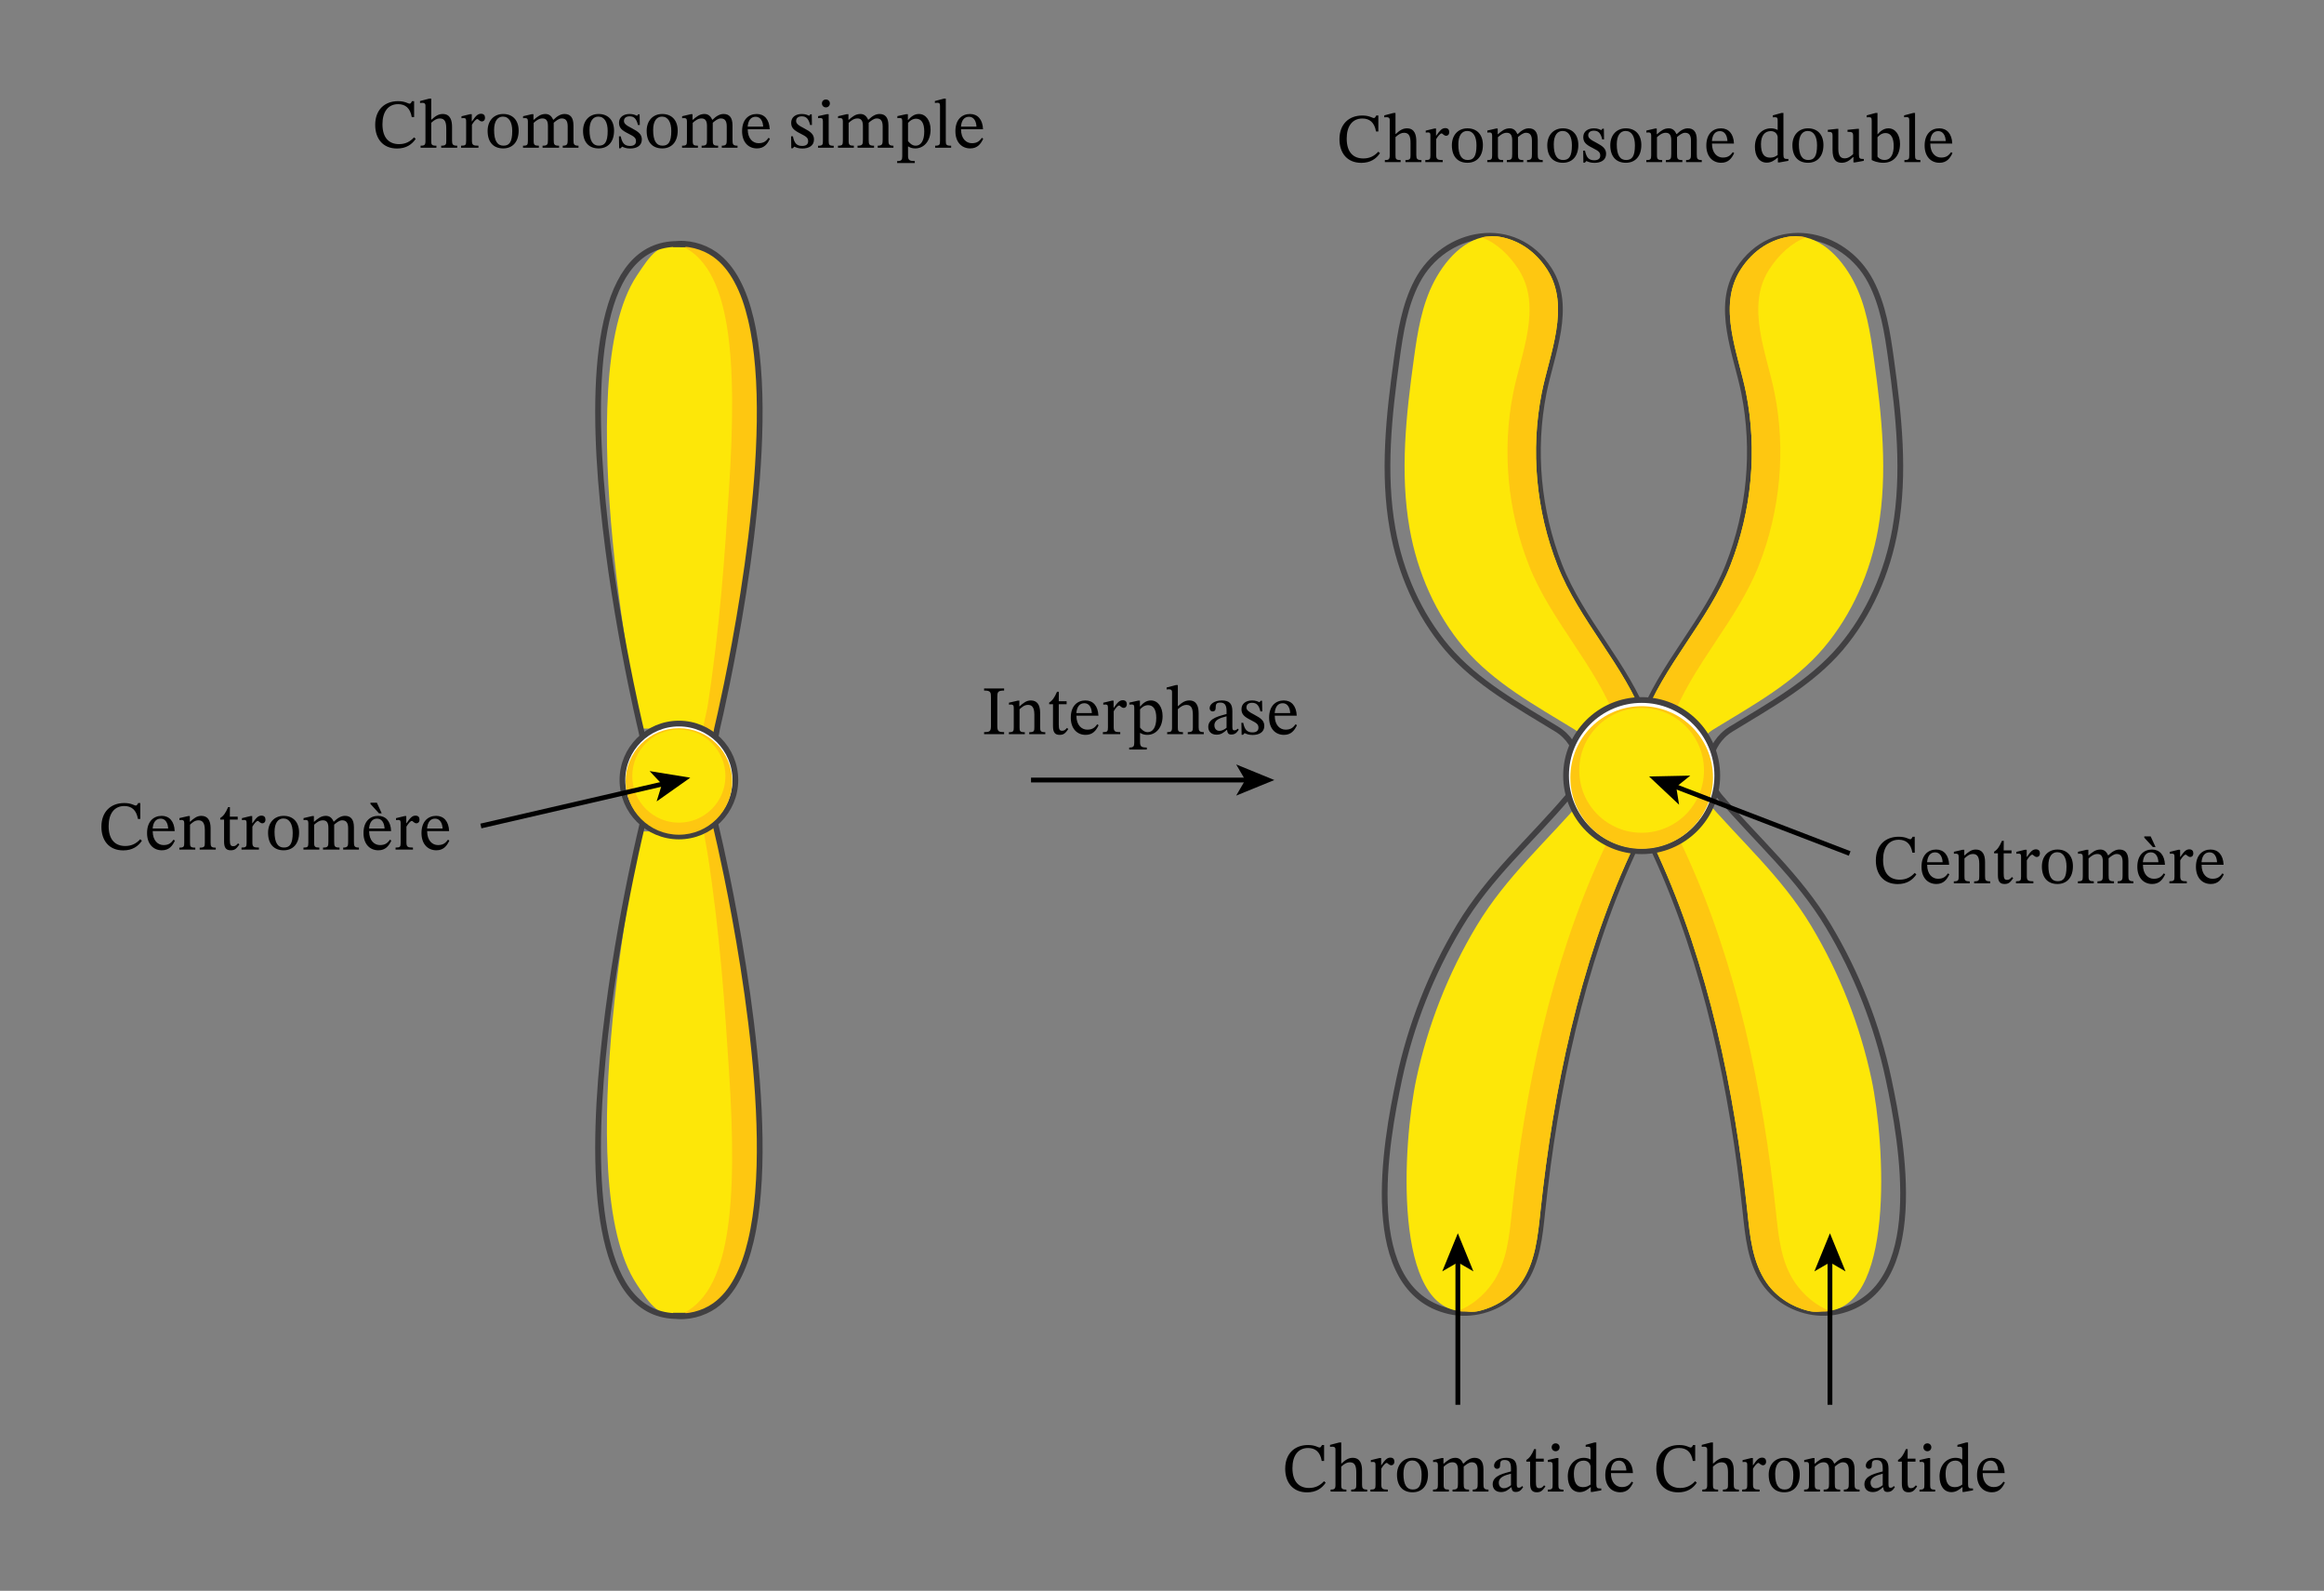 <svg width="496.813" height="339.973" viewBox="0 0 372.61 254.98" class="displayed_equation" xmlns="http://www.w3.org/2000/svg">
  <rect x="0" y="0" width="372.61" height="254.98" fill="#808080" stroke="none"/>
  <defs>
    <clipPath id="svg437182108732tikz_00013a">
      <path d="M 208 34.027 L 279 34.027 L 279 224 L 208 224 Z M 208 34.027" />
    </clipPath>
    <clipPath id="svg437182108732tikz_00013b">
      <path d="M 248 34.027 L 319 34.027 L 319 224 L 248 224 Z M 248 34.027" />
    </clipPath>
    <clipPath id="svg437182108732tikz_00013c">
      <path d="M 82 34.027 L 135 34.027 L 135 134 L 82 134 Z M 82 34.027" />
    </clipPath>
    <clipPath id="svg437182108732tikz_00013d">
      <path d="M 74.43 114 L 118 114 L 118 144 L 74.43 144 Z M 74.43 114" />
    </clipPath>
  </defs>
  <g clip-path="url(#svg437182108732tikz_00013a)">
    <path d="M 2351.016 445.386 C 2341.68 445.113 2332.305 445.972 2323.164 448.159 C 2178.438 482.261 2221.719 718.394 2243.398 820.23 C 2261.797 906.558 2294.531 989.839 2339.961 1065.542 C 2387.969 1145.542 2454.062 1202.495 2513.438 1272.339 C 2542.266 1306.206 2534.062 1357.808 2496.133 1381.011 C 2434.766 1418.628 2367.227 1455.503 2320.117 1511.089 C 2274.336 1565.112 2245.039 1632.612 2232.734 1702.105 C 2216.836 1791.792 2226.953 1883.902 2239.414 1974.175 C 2245.312 2016.948 2252.031 2060.581 2272.109 2098.823 C 2315.273 2181.011 2429.062 2202.808 2483.75 2117.573 C 2521.719 2058.394 2487.227 1982.105 2474.883 1919.839 C 2456.68 1827.964 2465.859 1731.089 2500 1643.941 C 2534.922 1554.761 2608.047 1482.573 2640.547 1393.667 C 2675.859 1297.105 2650.234 1254.214 2616.445 1180.581 C 2535.352 1003.823 2493.242 801.128 2472.891 608.667 C 2468.672 568.628 2464.844 526.323 2441.758 493.355 C 2421.367 464.253 2386.367 446.441 2351.016 445.386 Z M 2351.016 445.386" transform="matrix(.1 0 0 -.1 0 254.98)" fill="none" stroke-width="9.217" stroke="#414042" stroke-miterlimit="10" />
  </g>
  <path d="M 261.34 136.922 C 264.719 129.559 267.281 125.27 263.75 115.613 C 260.5 106.723 253.188 99.504 249.695 90.586 C 246.281 81.871 245.363 72.184 247.184 62.996 C 248.418 56.77 251.863 49.141 248.07 43.223 C 245.992 39.984 243.062 38.289 239.988 37.887 C 235.672 37.469 232.09 41.016 229.949 45.09 C 227.941 48.91 227.27 53.277 226.68 57.555 C 225.434 66.578 224.426 75.789 226.012 84.762 C 227.242 91.711 230.172 98.461 234.754 103.863 C 239.465 109.422 246.215 113.113 252.355 116.871 C 256.141 119.191 256.965 124.355 254.09 127.742 C 248.148 134.727 241.535 140.422 236.734 148.422 C 232.195 155.992 228.918 164.32 227.078 172.953 C 224.91 183.137 223.18 210.719 235.059 210.164 C 235.129 210.164 235.199 210.168 235.266 210.176 C 235.906 210.266 236.559 210.266 237.184 210.113 C 239.848 209.465 242.297 207.895 243.871 205.645 C 246.18 202.348 246.562 198.117 246.988 194.113 C 249.02 174.867 253.23 154.598 261.34 136.922 Z M 261.34 136.922" fill="#fde708" />
  <path d="M 263.75 115.613 C 260.5 106.723 253.188 99.504 249.695 90.586 C 246.281 81.871 245.363 72.184 247.184 62.996 C 248.418 56.77 251.863 49.141 248.07 43.223 C 245.992 39.984 243.062 38.289 239.988 37.887 C 239.207 37.992 238.344 37.809 237.582 38.062 C 239.805 38.859 241.938 40.785 243.5 43.223 C 247.297 49.141 243.848 56.77 242.613 62.996 C 240.793 72.184 241.715 81.871 245.125 90.586 C 248.617 99.504 255.93 106.723 259.18 115.613 C 262.711 125.27 260.148 129.559 256.77 136.922 C 248.66 154.598 244.449 174.867 242.414 194.113 C 241.992 198.117 241.609 202.348 239.301 205.645 C 237.949 207.574 235.957 209.328 233.738 210.105 C 234.16 210.254 234.508 210.207 235.047 210.242 C 235.672 210.281 236.312 210.309 236.922 210.176 C 239.688 209.57 242.242 207.969 243.871 205.645 C 246.18 202.348 246.562 198.117 246.988 194.113 C 249.02 174.867 253.23 154.598 261.34 136.922 C 264.719 129.559 267.281 125.27 263.75 115.613 Z M 263.75 115.613" fill="#fec711" />
  <g clip-path="url(#svg437182108732tikz_00013b)">
    <path d="M 2920.352 445.386 C 2929.688 445.113 2939.062 445.972 2948.203 448.159 C 3092.969 482.261 3049.648 718.394 3027.969 820.23 C 3009.57 906.558 2976.836 989.839 2931.406 1065.542 C 2883.398 1145.542 2817.305 1202.495 2757.891 1272.339 C 2729.102 1306.206 2737.305 1357.808 2775.234 1381.011 C 2836.602 1418.628 2904.141 1455.503 2951.25 1511.089 C 2997.031 1565.112 3026.328 1632.612 3038.633 1702.105 C 3054.492 1791.792 3044.414 1883.902 3031.953 1974.175 C 3026.055 2016.948 3019.336 2060.581 2999.258 2098.823 C 2956.094 2181.011 2842.266 2202.808 2787.617 2117.573 C 2749.688 2058.394 2784.141 1982.105 2796.484 1919.839 C 2814.688 1827.964 2805.508 1731.089 2771.367 1643.941 C 2736.445 1554.761 2663.32 1482.573 2630.82 1393.667 C 2595.508 1297.105 2621.133 1254.214 2654.922 1180.581 C 2736.016 1003.823 2778.125 801.128 2798.477 608.667 C 2802.695 568.628 2806.523 526.323 2829.609 493.355 C 2850 464.253 2885 446.441 2920.352 445.386 Z M 2920.352 445.386" transform="matrix(.1 0 0 -.1 0 254.98)" fill="none" stroke-width="9.217" stroke="#414042" stroke-miterlimit="10" />
  </g>
  <path d="M 265.797 136.922 C 262.418 129.559 259.855 125.27 263.387 115.613 C 266.637 106.723 273.949 99.504 277.441 90.586 C 280.855 81.871 281.773 72.184 279.953 62.996 C 278.719 56.77 275.273 49.141 279.066 43.223 C 281.145 39.984 284.074 38.289 287.148 37.887 C 291.469 37.469 295.047 41.016 297.188 45.09 C 299.195 48.91 299.867 53.277 300.457 57.555 C 301.703 66.578 302.711 75.789 301.125 84.762 C 299.895 91.711 296.965 98.461 292.387 103.863 C 287.676 109.422 280.922 113.113 274.781 116.871 C 270.996 119.191 270.172 124.355 273.051 127.742 C 278.988 134.727 285.602 140.422 290.402 148.422 C 294.941 155.992 298.219 164.32 300.059 172.953 C 302.227 183.137 303.957 210.719 292.078 210.164 C 292.008 210.164 291.938 210.168 291.867 210.176 C 291.23 210.266 290.578 210.266 289.953 210.113 C 287.289 209.465 284.844 207.895 283.266 205.645 C 280.957 202.348 280.574 198.117 280.148 194.113 C 278.117 174.867 273.906 154.598 265.797 136.922 Z M 265.797 136.922" fill="#fde708" />
  <path d="M 263.387 115.613 C 266.637 106.723 273.949 99.504 277.441 90.586 C 280.855 81.871 281.773 72.184 279.953 62.996 C 278.719 56.77 275.273 49.141 279.066 43.223 C 281.145 39.984 284.074 38.289 287.148 37.887 C 287.93 37.992 288.797 37.809 289.555 38.062 C 287.328 38.859 285.195 40.785 283.637 43.223 C 279.844 49.141 283.289 56.77 284.523 62.996 C 286.344 72.184 285.426 81.871 282.012 90.586 C 278.52 99.504 271.207 106.723 267.957 115.613 C 264.426 125.27 266.988 129.559 270.363 136.922 C 278.477 154.598 282.688 174.867 284.723 194.113 C 285.145 198.117 285.527 202.348 287.84 205.645 C 289.188 207.574 291.18 209.328 293.398 210.105 C 292.977 210.254 292.629 210.207 292.09 210.242 C 291.465 210.281 290.824 210.309 290.215 210.176 C 287.449 209.57 284.895 207.969 283.266 205.645 C 280.957 202.348 280.574 198.117 280.148 194.113 C 278.117 174.867 273.906 154.598 265.797 136.922 C 262.418 129.559 259.855 125.27 263.387 115.613 Z M 263.387 115.613" fill="#fec711" />
  <path d="M 2753.32 1306.597 C 2753.32 1239.644 2699.062 1185.386 2632.109 1185.386 C 2565.156 1185.386 2510.898 1239.644 2510.898 1306.597 C 2510.898 1373.511 2565.156 1427.808 2632.109 1427.808 C 2699.062 1427.808 2753.32 1373.511 2753.32 1306.597 Z M 2753.32 1306.597" transform="matrix(.1 0 0 -.1 0 254.98)" fill="#fff" stroke-width="9.217" stroke="#414042" stroke-miterlimit="10" />
  <path d="M 274.645 124.625 C 274.645 130.941 269.527 136.062 263.211 136.062 C 256.895 136.062 251.773 130.941 251.773 124.625 C 251.773 118.309 256.895 113.188 263.211 113.188 C 269.527 113.188 274.645 118.309 274.645 124.625 Z M 274.645 124.625" fill="#fec711" />
  <path d="M273.203 123.477C273.203 117.953 268.727 113.477 263.203 113.477 257.68 113.477 253.203 117.953 253.203 123.477 253.203 128.996 257.68 133.477 263.203 133.477 268.727 133.477 273.203 128.996 273.203 123.477zM102.73 133.266C102.73 133.266 90.949 189.164 102.117 205.891 104.289 209.145 105.574 211.328 109.902 210.879L107.793 210.879C134.379 213.625 114.969 133.266 114.969 133.266M102.73 116.785C102.73 116.785 90.949 60.887 102.117 44.16 104.289 40.906 105.574 38.727 109.902 39.172L107.793 39.172C134.379 36.426 114.969 116.785 114.969 116.785" fill="#fde708" />
  <path d="M112.566 131.863L113.426 136.691C115.477 149.797 116.191 161.164 116.867 171.406 118.273 192.781 117.219 207.555 108.84 210.812L107.793 210.879C108.809 211.156 111.645 211.117 112.828 210.648 125.406 205.691 122.93 172.125 115.914 136.688L114.223 130.773M113.891 120.02L115.914 113.363C122.93 77.926 125.406 44.363 112.828 39.406 111.645 38.934 108.809 38.895 107.793 39.172L108.84 39.238C117.219 42.496 118.273 57.27 116.867 78.648 116.191 88.887 115.477 100.258 113.426 113.359L112.125 119.406" fill="#fec711" />
  <g clip-path="url(#svg437182108732tikz_00013c)">
    <path d="M 1142.227 1340.386 L 1149.688 1381.948 C 1149.805 1382.417 1149.922 1382.925 1150.039 1383.433 C 1151.836 1391.05 1153.555 1398.667 1155.273 1406.323 C 1158.75 1421.909 1162.031 1437.495 1165.273 1453.12 C 1169.766 1475.034 1174.023 1496.948 1178.047 1518.941 C 1182.93 1545.503 1187.461 1572.144 1191.68 1598.823 C 1196.328 1628.511 1200.547 1658.198 1204.18 1687.964 C 1207.969 1719.097 1211.172 1750.23 1213.594 1781.441 C 1215.977 1812.339 1217.539 1843.316 1217.969 1874.331 C 1218.359 1903.472 1217.695 1932.652 1215.312 1961.714 C 1213.203 1987.573 1209.766 2013.433 1203.711 2038.784 C 1198.672 2059.995 1191.836 2081.089 1181.211 2100.503 C 1172.578 2116.363 1161.172 2131.323 1145.82 2142.144 C 1127.539 2154.995 1102.031 2161.909 1079.258 2158.12 C 1085.859 2158.003 1092.461 2158.081 1099.023 2158.081 C 833.164 2185.542 1027.305 1381.948 1027.305 1381.948 L 1036.367 1340.386" transform="matrix(.1 0 0 -.1 0 254.98)" fill="none" stroke-width="9.217" stroke="#414042" stroke-miterlimit="10" />
  </g>
  <path d="M 1034.844 1250.191 L 1027.305 1217.144 C 1027.305 1217.144 833.164 413.55 1099.023 441.011 C 1092.461 441.011 1085.859 441.089 1079.258 440.972 C 1102.031 437.183 1127.539 444.097 1145.82 456.948 C 1161.172 467.769 1172.578 482.73 1181.211 498.55 C 1191.836 518.003 1198.672 539.097 1203.711 560.347 C 1209.766 585.659 1213.203 611.519 1215.312 637.339 C 1217.695 666.441 1218.359 695.62 1217.969 724.761 C 1217.539 755.737 1215.977 786.714 1213.594 817.652 C 1211.172 848.862 1207.969 879.995 1204.18 911.089 C 1200.547 940.855 1196.328 970.581 1191.68 1000.23 C 1187.461 1026.948 1182.93 1053.589 1178.047 1080.152 C 1174.023 1102.144 1169.766 1124.058 1165.273 1145.972 C 1162.031 1161.597 1158.75 1177.183 1155.273 1192.769 C 1153.555 1200.425 1151.836 1208.042 1150.039 1215.659 C 1149.922 1216.167 1149.805 1216.675 1149.688 1217.144 L 1141.992 1250.191" transform="matrix(.1 0 0 -.1 0 254.98)" fill="none" stroke-width="9.217" stroke="#414042" stroke-miterlimit="10" />
  <path d="M 1178.984 1299.527 C 1178.984 1249.566 1138.477 1209.058 1088.477 1209.058 C 1038.516 1209.058 997.969 1249.566 997.969 1299.527 C 997.969 1349.527 1038.516 1390.034 1088.477 1390.034 C 1138.477 1390.034 1178.984 1349.527 1178.984 1299.527 Z M 1178.984 1299.527" transform="matrix(.1 0 0 -.1 0 254.98)" fill="#fff" stroke-width="9.217" stroke="#414042" stroke-miterlimit="10" />
  <path d="M 117.387 125.254 C 117.387 129.969 113.562 133.793 108.848 133.793 C 104.133 133.793 100.309 129.969 100.309 125.254 C 100.309 120.535 104.133 116.715 108.848 116.715 C 113.562 116.715 117.387 120.535 117.387 125.254 Z M 117.387 125.254" fill="#fec711" />
  <path d="M 116.309 124.395 C 116.309 120.27 112.965 116.926 108.844 116.926 C 104.719 116.926 101.375 120.27 101.375 124.395 C 101.375 128.516 104.719 131.859 108.844 131.859 C 112.965 131.859 116.309 128.516 116.309 124.395 Z M 116.309 124.395" fill="#fde708" />
  <path d="M 1653.047 1299.527 L 2006.172 1299.527" transform="matrix(.1 0 0 -.1 0 254.98)" fill="none" stroke-width="7.681" stroke="#000" stroke-miterlimit="10" />
  <path d="M 204.316 125.027 L 198.199 127.523 L 199.652 125.027 L 198.199 122.527 Z M 204.316 125.027" />
  <path d="M 2337.383 298.12 L 2337.383 536.089" transform="matrix(.1 0 0 -.1 0 254.98)" fill="none" stroke-width="7.681" stroke="#000" stroke-miterlimit="10" />
  <path d="M 233.738 197.672 L 236.234 203.785 L 233.738 202.336 L 231.238 203.785 Z M 233.738 197.672" />
  <path d="M 2933.984 298.12 L 2933.984 536.089" transform="matrix(.1 0 0 -.1 0 254.98)" fill="none" stroke-width="7.681" stroke="#000" stroke-miterlimit="10" />
  <path d="M 293.398 197.672 L 295.895 203.785 L 293.398 202.336 L 290.902 203.785 Z M 293.398 197.672" />
  <path d="M 2965.625 1181.792 L 2683.203 1290.269" transform="matrix(.1 0 0 -.1 0 254.98)" fill="none" stroke-width="7.681" stroke="#000" stroke-miterlimit="10" />
  <path d="M 269.211 128.984 L 268.75 126.133 L 271.004 124.32 L 264.398 124.461 Z M 269.211 128.984" />
  <g clip-path="url(#svg437182108732tikz_00013d)">
    <path d="M 1065.781 1293.941 L 771.016 1225.855" transform="matrix(.1 0 0 -.1 0 254.98)" fill="none" stroke-width="7.681" stroke="#000" stroke-miterlimit="10" />
  </g>
  <path d="M110.672 124.652L104.152 123.594 106.129 125.699 105.277 128.461zM66.383 22.016C65.758 22.699 65.012 23.102 63.984 23.102 62.41 23.102 61.32 22.141 61.32 19.91 61.32 17.926 62.223 16.695 63.828 16.695 64.977 16.695 65.77 17.309 66.016 18.77L66.395 18.77 66.395 16.215 66.059 16.215C65.926 16.438 65.859 16.617 65.68 16.617 65.402 16.617 64.988 16.215 63.816 16.215 61.676 16.215 60.156 17.59 60.156 20.02 60.156 22.195 61.363 23.805 63.66 23.805 65.121 23.805 66.047 23.156 66.652 22.254L66.383 22.016M69.141 19.676C69.688 19.172 70.09 18.984 70.523 18.984 71.43 18.984 71.551 19.754 71.551 20.668L71.551 22.598C71.551 23.133 71.508 23.355 70.738 23.355L70.738 23.68 73.305 23.68 73.305 23.355C72.602 23.355 72.477 23.145 72.477 22.555L72.477 20.332C72.477 19.418 72.266 18.27 70.984 18.27 70.391 18.27 69.879 18.523 69.176 19.184L69.141 19.184 69.141 15.805 68.84 15.805 67.344 16.195 67.344 16.508C67.344 16.508 67.492 16.484 67.668 16.484 67.969 16.484 68.215 16.539 68.215 16.93L68.215 22.641C68.215 23.266 68.016 23.355 67.434 23.355L67.434 23.68 69.969 23.68 69.969 23.355C69.195 23.355 69.141 23.18 69.141 22.598L69.141 19.676M75.641 18.301L75.375 18.301 73.992 18.637 73.992 18.949C73.992 18.949 74.113 18.926 74.336 18.926 74.738 18.926 74.738 19.129 74.738 19.531L74.738 22.598C74.738 23.223 74.66 23.355 73.922 23.355L73.922 23.68 76.711 23.68 76.711 23.355C75.875 23.355 75.664 23.246 75.664 22.543L75.664 20C75.93 19.551 76.289 19.082 76.547 19.082 76.68 19.082 76.902 19.465 77.27 19.465 77.516 19.465 77.762 19.285 77.762 18.859 77.762 18.48 77.551 18.234 77.113 18.234 76.578 18.234 76.242 18.629 75.676 19.453L75.641 19.453 75.641 18.301M80.68 18.27C79.172 18.27 78.18 19.363 78.18 20.98 78.18 22.789 79.117 23.789 80.68 23.789 82.129 23.789 83.156 22.809 83.156 20.938 83.156 19.285 82.207 18.27 80.68 18.27zM80.633 18.691C81.625 18.691 82.129 19.617 82.129 20.992 82.129 22.809 81.637 23.348 80.723 23.348 79.766 23.355 79.219 22.609 79.219 20.836 79.219 19.406 79.785 18.691 80.633 18.691M85.562 19.695C85.887 19.395 86.379 18.984 86.957 18.984 87.473 18.984 87.852 19.227 87.852 20.176L87.852 22.387C87.852 23.168 87.785 23.355 86.992 23.355L86.992 23.68 89.637 23.68 89.637 23.355C88.832 23.355 88.777 23.156 88.777 22.387L88.777 19.676C89.145 19.363 89.602 18.984 90.059 18.984 90.586 18.984 91.02 19.227 91.02 20.242L91.02 22.387C91.02 23.066 90.984 23.355 90.227 23.355L90.227 23.68 92.75 23.68 92.75 23.355C91.977 23.355 91.945 23.09 91.945 22.387L91.945 20.109C91.945 18.762 91.375 18.27 90.508 18.27 89.914 18.27 89.344 18.594 88.734 19.195L88.688 19.195C88.465 18.66 88.086 18.27 87.449 18.27 86.691 18.27 86.18 18.684 85.574 19.207L85.531 19.207 85.531 18.301 85.262 18.301 83.867 18.629 83.867 18.949C83.867 18.949 84 18.926 84.168 18.926 84.48 18.926 84.637 19.027 84.637 19.43L84.637 22.555C84.637 23.223 84.559 23.355 83.855 23.355L83.855 23.68 86.398 23.68 86.398 23.355C85.711 23.355 85.562 23.223 85.562 22.598L85.562 19.695M95.977 18.27C94.473 18.27 93.48 19.363 93.48 20.98 93.48 22.789 94.418 23.789 95.977 23.789 97.43 23.789 98.453 22.809 98.453 20.938 98.453 19.285 97.508 18.27 95.977 18.27zM95.934 18.691C96.926 18.691 97.43 19.617 97.43 20.992 97.43 22.809 96.938 23.348 96.023 23.348 95.062 23.355 94.516 22.609 94.516 20.836 94.516 19.406 95.086 18.691 95.934 18.691M99.234 21.852L99.27 23.77 99.504 23.77 99.738 23.512 99.758 23.512C100.051 23.637 100.383 23.805 101.031 23.805 102.035 23.805 102.906 23.398 102.906 22.352 102.906 21.527 102.359 21.113 101.344 20.578 100.406 20.098 100.039 19.82 100.039 19.387 100.039 18.883 100.43 18.648 100.941 18.648 101.621 18.648 102.035 18.973 102.281 20.031L102.582 20.031 102.547 18.324 102.324 18.324 102.137 18.559 102.125 18.559C101.844 18.426 101.512 18.27 100.953 18.27 99.992 18.27 99.246 18.762 99.246 19.676 99.246 20.5 99.703 20.891 100.719 21.402 101.758 21.918 101.969 22.129 101.969 22.652 101.969 23.18 101.566 23.391 101.008 23.391 100.184 23.391 99.758 23 99.523 21.852L99.234 21.852M106.18 18.27C104.672 18.27 103.68 19.363 103.68 20.98 103.68 22.789 104.617 23.789 106.18 23.789 107.629 23.789 108.656 22.809 108.656 20.938 108.656 19.285 107.707 18.27 106.18 18.27zM106.133 18.691C107.129 18.691 107.629 19.617 107.629 20.992 107.629 22.809 107.137 23.348 106.223 23.348 105.266 23.355 104.719 22.609 104.719 20.836 104.719 19.406 105.285 18.691 106.133 18.691M111.062 19.695C111.387 19.395 111.879 18.984 112.457 18.984 112.973 18.984 113.352 19.227 113.352 20.176L113.352 22.387C113.352 23.168 113.285 23.355 112.492 23.355L112.492 23.68 115.137 23.68 115.137 23.355C114.332 23.355 114.277 23.156 114.277 22.387L114.277 19.676C114.645 19.363 115.102 18.984 115.559 18.984 116.086 18.984 116.52 19.227 116.52 20.242L116.52 22.387C116.52 23.066 116.484 23.355 115.727 23.355L115.727 23.68 118.246 23.68 118.246 23.355C117.477 23.355 117.445 23.09 117.445 22.387L117.445 20.109C117.445 18.762 116.879 18.27 116.008 18.27 115.414 18.27 114.844 18.594 114.234 19.195L114.188 19.195C113.965 18.66 113.586 18.27 112.949 18.27 112.191 18.27 111.68 18.684 111.074 19.207L111.031 19.207 111.031 18.301 110.762 18.301 109.367 18.629 109.367 18.949C109.367 18.949 109.504 18.926 109.668 18.926 109.98 18.926 110.137 19.027 110.137 19.43L110.137 22.555C110.137 23.223 110.059 23.355 109.355 23.355L109.355 23.68 111.898 23.68 111.898 23.355C111.211 23.355 111.062 23.223 111.062 22.598L111.062 19.695M123.23 22.086C122.871 22.555 122.527 22.953 121.621 22.953 120.73 22.953 119.883 22.254 119.883 20.715L123.406 20.715C123.352 19.148 122.551 18.27 121.332 18.27 120.027 18.27 118.98 19.16 118.98 21.023 118.98 22.82 120.016 23.789 121.355 23.789 122.504 23.789 123.039 23.09 123.441 22.242zM119.871 20.301C119.961 19.262 120.406 18.715 121.164 18.715 121.957 18.715 122.328 19.473 122.359 20.301L119.871 20.301M126.836 21.852L126.867 23.77 127.102 23.77 127.34 23.512 127.359 23.512C127.648 23.637 127.984 23.805 128.633 23.805 129.637 23.805 130.508 23.398 130.508 22.352 130.508 21.527 129.961 21.113 128.945 20.578 128.008 20.098 127.641 19.82 127.641 19.387 127.641 18.883 128.027 18.648 128.543 18.648 129.223 18.648 129.637 18.973 129.883 20.031L130.18 20.031 130.148 18.324 129.926 18.324 129.734 18.559 129.727 18.559C129.445 18.426 129.109 18.27 128.555 18.27 127.594 18.27 126.848 18.762 126.848 19.676 126.848 20.5 127.305 20.891 128.32 21.402 129.355 21.918 129.57 22.129 129.57 22.652 129.57 23.18 129.168 23.391 128.609 23.391 127.781 23.391 127.359 23 127.125 21.852L126.836 21.852M132.418 15.949C132.027 15.949 131.781 16.238 131.781 16.574 131.781 16.918 132.039 17.211 132.418 17.211 132.809 17.211 133.055 16.918 133.055 16.574 133.055 16.238 132.809 15.949 132.418 15.949zM133.668 23.367C132.922 23.367 132.863 23.199 132.863 22.555L132.863 18.301 132.574 18.301 131.168 18.613 131.168 18.938C131.168 18.938 131.289 18.914 131.445 18.914 131.77 18.914 131.938 18.961 131.938 19.441L131.938 22.555C131.938 23.188 131.906 23.367 131.156 23.367L131.156 23.68 133.668 23.68 133.668 23.367M136.062 19.695C136.387 19.395 136.879 18.984 137.457 18.984 137.973 18.984 138.352 19.227 138.352 20.176L138.352 22.387C138.352 23.168 138.285 23.355 137.492 23.355L137.492 23.68 140.137 23.68 140.137 23.355C139.332 23.355 139.277 23.156 139.277 22.387L139.277 19.676C139.645 19.363 140.102 18.984 140.559 18.984 141.086 18.984 141.52 19.227 141.52 20.242L141.52 22.387C141.52 23.066 141.484 23.355 140.727 23.355L140.727 23.68 143.246 23.68 143.246 23.355C142.477 23.355 142.445 23.09 142.445 22.387L142.445 20.109C142.445 18.762 141.879 18.27 141.008 18.27 140.414 18.27 139.844 18.594 139.234 19.195L139.188 19.195C138.965 18.66 138.586 18.27 137.949 18.27 137.191 18.27 136.68 18.684 136.074 19.207L136.031 19.207 136.031 18.301 135.762 18.301 134.367 18.629 134.367 18.949C134.367 18.949 134.504 18.926 134.668 18.926 134.98 18.926 135.137 19.027 135.137 19.43L135.137 22.555C135.137 23.223 135.059 23.355 134.355 23.355L134.355 23.68 136.898 23.68 136.898 23.355C136.211 23.355 136.062 23.223 136.062 22.598L136.062 19.695M145.562 18.301L145.285 18.301 143.879 18.613 143.879 18.938C143.879 18.938 144.09 18.914 144.234 18.914 144.605 18.914 144.66 19.062 144.66 19.484L144.66 25.008C144.66 25.633 144.547 25.82 143.844 25.82L143.844 26.137 146.668 26.137 146.668 25.812C145.797 25.812 145.586 25.664 145.586 24.941L145.586 23.477 145.629 23.477C145.953 23.703 146.332 23.789 146.758 23.789 148.094 23.789 149.199 22.664 149.199 20.766 149.199 19.309 148.43 18.27 147.328 18.27 146.668 18.27 146.133 18.613 145.598 19.238L145.562 19.238zM145.586 19.707C145.797 19.43 146.277 19.027 146.867 19.027 147.695 19.027 148.188 19.676 148.188 21.078 148.188 22.633 147.594 23.355 146.812 23.355 146.188 23.355 145.797 22.855 145.586 22.621L145.586 19.707M152.5 23.355C151.695 23.355 151.641 23.199 151.641 22.555L151.641 15.805 151.363 15.805 149.891 16.195 149.891 16.496C149.891 16.496 150.059 16.473 150.246 16.473 150.527 16.473 150.715 16.496 150.715 16.953L150.715 22.555C150.715 23.18 150.672 23.355 149.934 23.355L149.934 23.68 152.5 23.68 152.5 23.355M157.43 22.086C157.074 22.555 156.727 22.953 155.824 22.953 154.93 22.953 154.082 22.254 154.082 20.715L157.609 20.715C157.555 19.148 156.75 18.27 155.531 18.27 154.227 18.27 153.18 19.16 153.18 21.023 153.18 22.82 154.219 23.789 155.555 23.789 156.703 23.789 157.242 23.09 157.641 22.242zM154.07 20.301C154.16 19.262 154.609 18.715 155.367 18.715 156.156 18.715 156.527 19.473 156.559 20.301L154.07 20.301M220.984 24.316C220.359 25 219.609 25.398 218.586 25.398 217.012 25.398 215.918 24.441 215.918 22.211 215.918 20.223 216.82 18.996 218.43 18.996 219.578 18.996 220.367 19.609 220.617 21.07L220.992 21.07 220.992 18.516 220.66 18.516C220.523 18.738 220.461 18.918 220.281 18.918 220.004 18.918 219.59 18.516 218.418 18.516 216.273 18.516 214.758 19.891 214.758 22.32 214.758 24.496 215.965 26.102 218.262 26.102 219.723 26.102 220.648 25.453 221.254 24.551L220.984 24.316M223.742 21.977C224.289 21.473 224.691 21.281 225.125 21.281 226.027 21.281 226.152 22.055 226.152 22.969L226.152 24.898C226.152 25.434 226.105 25.656 225.34 25.656L225.34 25.98 227.902 25.98 227.902 25.656C227.199 25.656 227.078 25.445 227.078 24.852L227.078 22.633C227.078 21.719 226.867 20.57 225.582 20.57 224.992 20.57 224.477 20.824 223.773 21.484L223.742 21.484 223.742 18.102 223.441 18.102 221.945 18.492 221.945 18.809C221.945 18.809 222.09 18.785 222.27 18.785 222.57 18.785 222.816 18.84 222.816 19.23L222.816 24.941C222.816 25.566 222.613 25.656 222.035 25.656L222.035 25.98 224.566 25.98 224.566 25.656C223.797 25.656 223.742 25.477 223.742 24.898L223.742 21.977M230.242 20.602L229.973 20.602 228.59 20.938 228.59 21.25C228.59 21.25 228.715 21.227 228.938 21.227 229.34 21.227 229.34 21.43 229.34 21.828L229.34 24.898C229.34 25.523 229.258 25.656 228.523 25.656L228.523 25.98 231.312 25.98 231.312 25.656C230.477 25.656 230.266 25.547 230.266 24.844L230.266 22.301C230.531 21.852 230.891 21.383 231.145 21.383 231.281 21.383 231.504 21.762 231.871 21.762 232.117 21.762 232.359 21.586 232.359 21.16 232.359 20.781 232.148 20.535 231.715 20.535 231.18 20.535 230.844 20.926 230.273 21.754L230.242 21.754 230.242 20.602M235.277 20.57C233.773 20.57 232.781 21.664 232.781 23.281 232.781 25.09 233.719 26.09 235.277 26.09 236.727 26.09 237.754 25.109 237.754 23.234 237.754 21.586 236.805 20.57 235.277 20.57zM235.234 20.992C236.227 20.992 236.727 21.918 236.727 23.289 236.727 25.109 236.238 25.645 235.324 25.645 234.363 25.656 233.816 24.91 233.816 23.137 233.816 21.707 234.387 20.992 235.234 20.992M240.164 21.996C240.488 21.695 240.977 21.281 241.559 21.281 242.07 21.281 242.453 21.527 242.453 22.477L242.453 24.688C242.453 25.469 242.383 25.656 241.594 25.656L241.594 25.98 244.234 25.98 244.234 25.656C243.434 25.656 243.379 25.453 243.379 24.688L243.379 21.977C243.746 21.664 244.203 21.281 244.66 21.281 245.184 21.281 245.617 21.527 245.617 22.543L245.617 24.688C245.617 25.367 245.586 25.656 244.828 25.656L244.828 25.98 247.348 25.98 247.348 25.656C246.578 25.656 246.547 25.391 246.547 24.688L246.547 22.41C246.547 21.059 245.977 20.57 245.105 20.57 244.516 20.57 243.945 20.891 243.332 21.496L243.289 21.496C243.062 20.961 242.688 20.57 242.051 20.57 241.289 20.57 240.777 20.98 240.176 21.508L240.129 21.508 240.129 20.602 239.863 20.602 238.469 20.926 238.469 21.25C238.469 21.25 238.602 21.227 238.77 21.227 239.082 21.227 239.238 21.328 239.238 21.73L239.238 24.852C239.238 25.523 239.16 25.656 238.457 25.656L238.457 25.98 241 25.98 241 25.656C240.309 25.656 240.164 25.523 240.164 24.898L240.164 21.996M250.578 20.57C249.07 20.57 248.078 21.664 248.078 23.281 248.078 25.09 249.016 26.09 250.578 26.09 252.027 26.09 253.055 25.109 253.055 23.234 253.055 21.586 252.105 20.57 250.578 20.57zM250.535 20.992C251.527 20.992 252.027 21.918 252.027 23.289 252.027 25.109 251.539 25.645 250.621 25.645 249.664 25.656 249.117 24.91 249.117 23.137 249.117 21.707 249.688 20.992 250.535 20.992M253.836 24.148L253.867 26.07 254.102 26.07 254.34 25.812 254.359 25.812C254.648 25.934 254.984 26.102 255.633 26.102 256.637 26.102 257.508 25.699 257.508 24.652 257.508 23.828 256.961 23.414 255.945 22.879 255.008 22.398 254.641 22.121 254.641 21.684 254.641 21.184 255.027 20.949 255.543 20.949 256.223 20.949 256.637 21.273 256.883 22.332L257.18 22.332 257.148 20.625 256.926 20.625 256.734 20.859 256.727 20.859C256.445 20.727 256.109 20.57 255.555 20.57 254.594 20.57 253.848 21.059 253.848 21.977 253.848 22.801 254.305 23.191 255.32 23.703 256.355 24.219 256.57 24.43 256.57 24.953 256.57 25.477 256.168 25.688 255.609 25.688 254.781 25.688 254.359 25.301 254.125 24.148L253.836 24.148M260.68 20.57C259.172 20.57 258.18 21.664 258.18 23.281 258.18 25.09 259.117 26.09 260.68 26.09 262.129 26.09 263.156 25.109 263.156 23.234 263.156 21.586 262.207 20.57 260.68 20.57zM260.633 20.992C261.629 20.992 262.129 21.918 262.129 23.289 262.129 25.109 261.637 25.645 260.723 25.645 259.766 25.656 259.219 24.91 259.219 23.137 259.219 21.707 259.785 20.992 260.633 20.992M265.664 21.996C265.988 21.695 266.477 21.281 267.059 21.281 267.57 21.281 267.953 21.527 267.953 22.477L267.953 24.688C267.953 25.469 267.883 25.656 267.094 25.656L267.094 25.98 269.734 25.98 269.734 25.656C268.934 25.656 268.879 25.453 268.879 24.688L268.879 21.977C269.246 21.664 269.703 21.281 270.16 21.281 270.684 21.281 271.117 21.527 271.117 22.543L271.117 24.688C271.117 25.367 271.086 25.656 270.328 25.656L270.328 25.98 272.848 25.98 272.848 25.656C272.078 25.656 272.047 25.391 272.047 24.688L272.047 22.41C272.047 21.059 271.477 20.57 270.605 20.57 270.016 20.57 269.445 20.891 268.832 21.496L268.789 21.496C268.562 20.961 268.188 20.57 267.551 20.57 266.789 20.57 266.277 20.98 265.676 21.508L265.629 21.508 265.629 20.602 265.363 20.602 263.969 20.926 263.969 21.25C263.969 21.25 264.102 21.227 264.27 21.227 264.582 21.227 264.738 21.328 264.738 21.73L264.738 24.852C264.738 25.523 264.66 25.656 263.957 25.656L263.957 25.98 266.5 25.98 266.5 25.656C265.809 25.656 265.664 25.523 265.664 24.898L265.664 21.996M277.828 24.387C277.473 24.852 277.129 25.254 276.223 25.254 275.332 25.254 274.484 24.551 274.484 23.012L278.008 23.012C277.953 21.449 277.148 20.57 275.934 20.57 274.629 20.57 273.578 21.461 273.578 23.324 273.578 25.121 274.617 26.09 275.957 26.09 277.105 26.09 277.641 25.391 278.043 24.539zM274.473 22.602C274.562 21.562 275.008 21.016 275.766 21.016 276.559 21.016 276.926 21.773 276.961 22.602L274.473 22.602M286.734 25.777L286.734 25.477 286.5 25.477C286.09 25.477 285.941 25.367 285.941 24.785L285.941 18.102 285.641 18.102 284.234 18.492 284.234 18.809C284.234 18.809 284.426 18.785 284.523 18.785 284.961 18.785 285.016 18.887 285.016 19.375L285.016 20.836C284.672 20.648 284.301 20.57 283.934 20.57 282.527 20.57 281.367 21.695 281.367 23.535 281.367 24.965 282.016 26.07 283.277 26.07 284.012 26.07 284.582 25.645 285.004 25.266L285.051 25.266 285.051 26.035 285.305 26.035zM285.016 24.852C284.629 25.121 284.324 25.266 283.801 25.266 282.852 25.266 282.34 24.641 282.34 23.102 282.34 21.695 282.977 21.016 283.914 21.016 284.602 21.016 284.926 21.449 285.016 21.906L285.016 24.852M289.879 20.57C288.371 20.57 287.379 21.664 287.379 23.281 287.379 25.09 288.316 26.09 289.879 26.09 291.328 26.09 292.355 25.109 292.355 23.234 292.355 21.586 291.406 20.57 289.879 20.57zM289.836 20.992C290.828 20.992 291.328 21.918 291.328 23.289 291.328 25.109 290.84 25.645 289.922 25.645 288.965 25.656 288.418 24.91 288.418 23.137 288.418 21.707 288.984 20.992 289.836 20.992M298.824 25.477L298.715 25.477C298.18 25.477 298.043 25.398 298.043 24.742L298.043 20.648 297.773 20.648 296.215 20.812 296.215 21.129C296.93 21.129 297.117 21.184 297.117 21.773L297.117 24.707C296.672 25.098 296.312 25.379 295.746 25.379 295.164 25.379 294.742 25.043 294.742 23.906L294.742 20.648 294.496 20.648 293.055 20.812 293.055 21.129C293.66 21.137 293.816 21.184 293.816 21.785L293.816 24.051C293.816 25.566 294.352 26.09 295.277 26.09 295.992 26.09 296.516 25.758 297.105 25.176L297.164 25.176 297.164 26.035 297.406 26.035 298.824 25.777 298.824 25.477M301.02 18.102L300.727 18.102 299.289 18.492 299.289 18.809C299.289 18.809 299.422 18.785 299.602 18.785 300.023 18.785 300.094 18.875 300.094 19.375L300.094 25.645C300.359 25.789 301.008 26.09 301.957 26.09 303.508 26.09 304.633 25.043 304.633 23.047 304.633 21.598 303.875 20.57 302.77 20.57 302.023 20.57 301.441 21.051 301.051 21.516L301.02 21.516zM301.02 22.008C301.219 21.742 301.711 21.328 302.281 21.328 303.34 21.328 303.617 22.332 303.617 23.402 303.617 24.641 303.215 25.637 302.156 25.637 301.566 25.637 301.23 25.367 301.02 25.109L301.02 22.008M307.898 25.656C307.098 25.656 307.043 25.5 307.043 24.852L307.043 18.102 306.762 18.102 305.289 18.492 305.289 18.797C305.289 18.797 305.457 18.773 305.648 18.773 305.926 18.773 306.117 18.797 306.117 19.254L306.117 24.852C306.117 25.477 306.07 25.656 305.336 25.656L305.336 25.98 307.898 25.98 307.898 25.656M312.828 24.387C312.473 24.852 312.129 25.254 311.223 25.254 310.332 25.254 309.484 24.551 309.484 23.012L313.008 23.012C312.953 21.449 312.148 20.57 310.934 20.57 309.629 20.57 308.578 21.461 308.578 23.324 308.578 25.121 309.617 26.09 310.957 26.09 312.105 26.09 312.641 25.391 313.043 24.539zM309.473 22.602C309.562 21.562 310.008 21.016 310.766 21.016 311.559 21.016 311.926 21.773 311.961 22.602L309.473 22.602M158.883 116.219C158.883 117.18 158.781 117.348 157.781 117.348L157.781 117.68 160.992 117.68 160.992 117.348C160 117.348 159.898 117.18 159.898 116.219L159.898 111.82C159.898 110.953 159.934 110.684 160.992 110.684L160.992 110.352 157.781 110.352 157.781 110.684C158.84 110.684 158.883 110.953 158.883 111.82L158.883 116.219M166.766 114.254C166.766 112.973 166.285 112.27 165.273 112.27 164.57 112.27 164.078 112.672 163.477 113.207L163.43 113.207 163.441 112.301 163.184 112.301 161.77 112.629 161.77 112.949C161.77 112.949 161.879 112.926 162.07 112.926 162.371 112.926 162.539 113.016 162.539 113.418L162.539 116.555C162.539 117.18 162.504 117.367 161.758 117.367L161.758 117.68 164.312 117.68 164.312 117.367C163.508 117.367 163.465 117.18 163.465 116.555L163.465 113.688C163.797 113.387 164.211 112.984 164.812 112.984 165.316 112.984 165.84 113.195 165.84 114.535L165.84 116.555C165.84 117.18 165.805 117.367 165.016 117.367L165.016 117.68 167.594 117.68 167.594 117.367C166.844 117.367 166.766 117.18 166.766 116.555L166.766 114.254M171.07 116.676C170.789 116.988 170.645 117.133 170.289 117.133 169.852 117.133 169.754 116.867 169.754 116.074L169.754 112.871 171.012 112.871 171.012 112.402 169.754 112.402 169.766 110.875 169.473 110.875C169.07 111.82 168.738 112.289 168.215 112.613L168.215 112.871 168.828 112.871 168.828 116.387C168.828 117.391 169.148 117.789 169.898 117.789 170.609 117.789 170.844 117.457 171.281 116.855L171.07 116.676M175.93 116.086C175.574 116.555 175.227 116.953 174.324 116.953 173.43 116.953 172.582 116.254 172.582 114.715L176.109 114.715C176.055 113.148 175.25 112.27 174.031 112.27 172.727 112.27 171.68 113.16 171.68 115.023 171.68 116.82 172.719 117.789 174.055 117.789 175.203 117.789 175.742 117.09 176.141 116.242zM172.57 114.301C172.66 113.262 173.109 112.715 173.867 112.715 174.656 112.715 175.027 113.473 175.059 114.301L172.57 114.301M178.543 112.301L178.273 112.301 176.891 112.637 176.891 112.949C176.891 112.949 177.012 112.926 177.234 112.926 177.637 112.926 177.637 113.129 177.637 113.531L177.637 116.598C177.637 117.223 177.559 117.355 176.824 117.355L176.824 117.68 179.613 117.68 179.613 117.355C178.777 117.355 178.562 117.246 178.562 116.543L178.562 114C178.832 113.551 179.188 113.082 179.445 113.082 179.578 113.082 179.801 113.465 180.172 113.465 180.414 113.465 180.66 113.285 180.66 112.859 180.66 112.48 180.449 112.234 180.016 112.234 179.477 112.234 179.145 112.629 178.574 113.453L178.543 113.453 178.543 112.301M182.766 112.301L182.484 112.301 181.078 112.613 181.078 112.938C181.078 112.938 181.289 112.914 181.438 112.914 181.805 112.914 181.859 113.062 181.859 113.484L181.859 119.008C181.859 119.633 181.746 119.82 181.047 119.82L181.047 120.137 183.867 120.137 183.867 119.812C182.996 119.812 182.785 119.664 182.785 118.941L182.785 117.477 182.828 117.477C183.156 117.703 183.531 117.789 183.957 117.789 185.297 117.789 186.398 116.664 186.398 114.766 186.398 113.309 185.633 112.27 184.527 112.27 183.867 112.27 183.332 112.613 182.797 113.238L182.766 113.238zM182.785 113.707C182.996 113.43 183.477 113.027 184.07 113.027 184.895 113.027 185.387 113.676 185.387 115.078 185.387 116.633 184.793 117.355 184.012 117.355 183.387 117.355 182.996 116.855 182.785 116.621L182.785 113.707M188.844 113.676C189.387 113.172 189.789 112.984 190.227 112.984 191.129 112.984 191.254 113.754 191.254 114.668L191.254 116.598C191.254 117.133 191.207 117.355 190.438 117.355L190.438 117.68 193.004 117.68 193.004 117.355C192.301 117.355 192.18 117.145 192.18 116.555L192.18 114.332C192.18 113.418 191.965 112.27 190.684 112.27 190.09 112.27 189.578 112.523 188.875 113.184L188.844 113.184 188.844 109.805 188.539 109.805 187.047 110.195 187.047 110.508C187.047 110.508 187.191 110.484 187.367 110.484 187.672 110.484 187.914 110.539 187.914 110.93L187.914 116.641C187.914 117.266 187.715 117.355 187.133 117.355L187.133 117.68 189.668 117.68 189.668 117.355C188.898 117.355 188.844 117.18 188.844 116.598L188.844 113.676M196.734 116.988C196.805 117.477 196.914 117.734 197.406 117.734 197.977 117.734 198.242 117.504 198.609 116.965L198.445 116.789C198.289 116.953 198.133 117.066 197.918 117.066 197.684 117.066 197.586 116.977 197.586 116.52L197.586 113.988C197.586 112.828 197.129 112.27 195.91 112.27 194.695 112.27 193.945 112.871 193.945 113.496 193.945 113.863 194.191 114.031 194.414 114.031 194.727 114.031 194.906 113.863 194.906 113.52 194.906 112.848 195.02 112.613 195.656 112.613 196.324 112.613 196.656 112.984 196.656 113.953L196.656 114.445C195.699 114.746 193.723 115.035 193.723 116.508 193.723 117.223 194.191 117.758 195.051 117.758 195.766 117.758 196.168 117.445 196.691 116.988zM196.656 116.652C196.277 116.965 195.879 117.145 195.508 117.145 195.031 117.145 194.707 116.801 194.707 116.242 194.707 115.371 195.641 115.07 196.656 114.812L196.656 116.652M199.035 115.852L199.07 117.77 199.305 117.77 199.539 117.512 199.559 117.512C199.852 117.637 200.184 117.805 200.832 117.805 201.836 117.805 202.707 117.398 202.707 116.352 202.707 115.527 202.16 115.113 201.145 114.578 200.207 114.098 199.84 113.82 199.84 113.387 199.84 112.883 200.227 112.648 200.742 112.648 201.422 112.648 201.836 112.973 202.082 114.031L202.383 114.031 202.348 112.324 202.125 112.324 201.938 112.559 201.926 112.559C201.645 112.426 201.312 112.27 200.754 112.27 199.793 112.27 199.047 112.762 199.047 113.676 199.047 114.5 199.504 114.891 200.52 115.402 201.555 115.918 201.77 116.129 201.77 116.652 201.77 117.18 201.367 117.391 200.809 117.391 199.984 117.391 199.559 117 199.324 115.852L199.035 115.852M207.73 116.086C207.371 116.555 207.027 116.953 206.121 116.953 205.23 116.953 204.383 116.254 204.383 114.715L207.906 114.715C207.852 113.148 207.051 112.27 205.832 112.27 204.527 112.27 203.48 113.16 203.48 115.023 203.48 116.82 204.516 117.789 205.855 117.789 207.004 117.789 207.539 117.09 207.941 116.242zM204.371 114.301C204.461 113.262 204.906 112.715 205.664 112.715 206.457 112.715 206.828 113.473 206.859 114.301L204.371 114.301M306.984 139.918C306.359 140.598 305.609 141 304.586 141 303.012 141 301.918 140.039 301.918 137.809 301.918 135.824 302.82 134.598 304.43 134.598 305.578 134.598 306.367 135.211 306.617 136.672L306.992 136.672 306.992 134.117 306.66 134.117C306.523 134.34 306.461 134.516 306.281 134.516 306.004 134.516 305.59 134.117 304.418 134.117 302.273 134.117 300.758 135.488 300.758 137.922 300.758 140.098 301.965 141.703 304.262 141.703 305.723 141.703 306.648 141.055 307.254 140.152L306.984 139.918M312.328 139.984C311.973 140.453 311.629 140.855 310.723 140.855 309.832 140.855 308.984 140.152 308.984 138.613L312.508 138.613C312.453 137.051 311.648 136.168 310.434 136.168 309.129 136.168 308.078 137.062 308.078 138.926 308.078 140.723 309.117 141.691 310.457 141.691 311.605 141.691 312.141 140.988 312.543 140.141zM308.973 138.199C309.062 137.164 309.508 136.617 310.266 136.617 311.059 136.617 311.426 137.375 311.461 138.199L308.973 138.199M318.266 138.156C318.266 136.871 317.785 136.168 316.773 136.168 316.07 136.168 315.578 136.57 314.977 137.105L314.93 137.105 314.941 136.203 314.684 136.203 313.27 136.527 313.27 136.852C313.27 136.852 313.379 136.828 313.57 136.828 313.871 136.828 314.039 136.914 314.039 137.32L314.039 140.453C314.039 141.078 314.004 141.266 313.258 141.266L313.258 141.578 315.812 141.578 315.812 141.266C315.008 141.266 314.965 141.078 314.965 140.453L314.965 137.586C315.297 137.285 315.711 136.883 316.312 136.883 316.816 136.883 317.34 137.098 317.34 138.434L317.34 140.453C317.34 141.078 317.305 141.266 316.516 141.266L316.516 141.578 319.094 141.578 319.094 141.266C318.344 141.266 318.266 141.078 318.266 140.453L318.266 138.156M322.57 140.574C322.289 140.887 322.145 141.031 321.789 141.031 321.352 141.031 321.254 140.766 321.254 139.973L321.254 136.773 322.512 136.773 322.512 136.305 321.254 136.305 321.266 134.773 320.973 134.773C320.57 135.723 320.238 136.191 319.715 136.516L319.715 136.773 320.328 136.773 320.328 140.285C320.328 141.289 320.648 141.691 321.398 141.691 322.109 141.691 322.344 141.355 322.781 140.754L322.57 140.574M324.941 136.203L324.672 136.203 323.289 136.539 323.289 136.852C323.289 136.852 323.414 136.828 323.637 136.828 324.039 136.828 324.039 137.027 324.039 137.43L324.039 140.496C324.039 141.121 323.961 141.258 323.223 141.258L323.223 141.578 326.012 141.578 326.012 141.258C325.176 141.258 324.965 141.145 324.965 140.441L324.965 137.898C325.23 137.453 325.59 136.984 325.844 136.984 325.98 136.984 326.203 137.363 326.57 137.363 326.816 137.363 327.062 137.184 327.062 136.762 327.062 136.383 326.852 136.137 326.414 136.137 325.879 136.137 325.543 136.527 324.977 137.352L324.941 137.352 324.941 136.203M329.879 136.168C328.371 136.168 327.379 137.262 327.379 138.879 327.379 140.688 328.316 141.691 329.879 141.691 331.328 141.691 332.355 140.711 332.355 138.836 332.355 137.184 331.406 136.168 329.879 136.168zM329.836 136.594C330.828 136.594 331.328 137.52 331.328 138.891 331.328 140.711 330.84 141.246 329.922 141.246 328.965 141.258 328.418 140.512 328.418 138.734 328.418 137.309 328.984 136.594 329.836 136.594M334.863 137.598C335.188 137.297 335.68 136.883 336.258 136.883 336.773 136.883 337.152 137.129 337.152 138.078L337.152 140.285C337.152 141.066 337.086 141.258 336.293 141.258L336.293 141.578 338.938 141.578 338.938 141.258C338.133 141.258 338.078 141.055 338.078 140.285L338.078 137.574C338.445 137.262 338.902 136.883 339.359 136.883 339.883 136.883 340.32 137.129 340.32 138.145L340.32 140.285C340.32 140.965 340.285 141.258 339.527 141.258L339.527 141.578 342.047 141.578 342.047 141.258C341.277 141.258 341.246 140.988 341.246 140.285L341.246 138.012C341.246 136.66 340.676 136.168 339.805 136.168 339.215 136.168 338.645 136.492 338.031 137.098L337.988 137.098C337.766 136.559 337.387 136.168 336.75 136.168 335.992 136.168 335.477 136.582 334.875 137.105L334.828 137.105 334.828 136.203 334.562 136.203 333.168 136.527 333.168 136.852C333.168 136.852 333.301 136.828 333.469 136.828 333.781 136.828 333.938 136.93 333.938 137.328L333.938 140.453C333.938 141.121 333.859 141.258 333.156 141.258L333.156 141.578 335.699 141.578 335.699 141.258C335.008 141.258 334.863 141.121 334.863 140.496L334.863 137.598M346.93 139.984C346.574 140.453 346.227 140.855 345.324 140.855 344.43 140.855 343.582 140.152 343.582 138.613L347.109 138.613C347.055 137.051 346.25 136.168 345.031 136.168 343.727 136.168 342.68 137.062 342.68 138.926 342.68 140.723 343.719 141.691 345.055 141.691 346.203 141.691 346.742 140.988 347.141 140.141zM343.57 138.199C343.66 137.164 344.109 136.617 344.867 136.617 345.656 136.617 346.027 137.375 346.059 138.199zM344.82 134.062L343.797 134.062 343.797 134.262 345.168 135.766 345.602 135.766 344.82 134.062M349.543 136.203L349.273 136.203 347.891 136.539 347.891 136.852C347.891 136.852 348.012 136.828 348.234 136.828 348.637 136.828 348.637 137.027 348.637 137.43L348.637 140.496C348.637 141.121 348.559 141.258 347.824 141.258L347.824 141.578 350.613 141.578 350.613 141.258C349.777 141.258 349.562 141.145 349.562 140.441L349.562 137.898C349.832 137.453 350.188 136.984 350.445 136.984 350.578 136.984 350.801 137.363 351.172 137.363 351.414 137.363 351.66 137.184 351.66 136.762 351.66 136.383 351.449 136.137 351.016 136.137 350.477 136.137 350.145 136.527 349.574 137.352L349.543 137.352 349.543 136.203M356.328 139.984C355.973 140.453 355.629 140.855 354.723 140.855 353.832 140.855 352.984 140.152 352.984 138.613L356.508 138.613C356.453 137.051 355.648 136.168 354.434 136.168 353.129 136.168 352.078 137.062 352.078 138.926 352.078 140.723 353.117 141.691 354.457 141.691 355.605 141.691 356.141 140.988 356.543 140.141zM352.973 138.199C353.062 137.164 353.508 136.617 354.266 136.617 355.059 136.617 355.426 137.375 355.461 138.199L352.973 138.199M22.484 134.516C21.859 135.199 21.109 135.602 20.086 135.602 18.512 135.602 17.418 134.641 17.418 132.41 17.418 130.426 18.32 129.195 19.93 129.195 21.078 129.195 21.867 129.809 22.117 131.27L22.492 131.27 22.492 128.715 22.16 128.715C22.023 128.938 21.961 129.117 21.781 129.117 21.5 129.117 21.09 128.715 19.918 128.715 17.773 128.715 16.258 130.09 16.258 132.52 16.258 134.695 17.461 136.305 19.762 136.305 21.223 136.305 22.148 135.656 22.75 134.754L22.484 134.516M27.828 134.586C27.473 135.055 27.125 135.453 26.223 135.453 25.332 135.453 24.484 134.754 24.484 133.215L28.008 133.215C27.953 131.648 27.148 130.77 25.934 130.77 24.629 130.77 23.578 131.66 23.578 133.523 23.578 135.32 24.617 136.289 25.957 136.289 27.105 136.289 27.641 135.59 28.043 134.742zM24.473 132.801C24.562 131.762 25.008 131.215 25.766 131.215 26.559 131.215 26.926 131.973 26.961 132.801L24.473 132.801M33.766 132.754C33.766 131.473 33.285 130.77 32.273 130.77 31.57 130.77 31.078 131.172 30.477 131.707L30.43 131.707 30.441 130.801 30.184 130.801 28.77 131.129 28.77 131.449C28.77 131.449 28.879 131.426 29.07 131.426 29.371 131.426 29.539 131.516 29.539 131.918L29.539 135.055C29.539 135.68 29.504 135.867 28.758 135.867L28.758 136.18 31.312 136.18 31.312 135.867C30.508 135.867 30.465 135.68 30.465 135.055L30.465 132.188C30.797 131.887 31.211 131.484 31.812 131.484 32.316 131.484 32.84 131.695 32.84 133.035L32.84 135.055C32.84 135.68 32.805 135.867 32.016 135.867L32.016 136.18 34.594 136.18 34.594 135.867C33.844 135.867 33.766 135.68 33.766 135.055L33.766 132.754M38.168 135.176C37.891 135.488 37.746 135.633 37.387 135.633 36.953 135.633 36.852 135.367 36.852 134.574L36.852 131.371 38.113 131.371 38.113 130.902 36.852 130.902 36.863 129.375 36.574 129.375C36.172 130.32 35.836 130.789 35.312 131.113L35.312 131.371 35.926 131.371 35.926 134.887C35.926 135.891 36.25 136.289 36.996 136.289 37.711 136.289 37.945 135.957 38.383 135.355L38.168 135.176M40.441 130.801L40.172 130.801 38.789 131.137 38.789 131.449C38.789 131.449 38.914 131.426 39.137 131.426 39.539 131.426 39.539 131.629 39.539 132.031L39.539 135.098C39.539 135.723 39.461 135.855 38.723 135.855L38.723 136.18 41.512 136.18 41.512 135.855C40.676 135.855 40.465 135.746 40.465 135.043L40.465 132.5C40.73 132.051 41.09 131.582 41.344 131.582 41.48 131.582 41.703 131.965 42.07 131.965 42.316 131.965 42.562 131.785 42.562 131.359 42.562 130.98 42.352 130.734 41.914 130.734 41.379 130.734 41.043 131.129 40.477 131.953L40.441 131.953 40.441 130.801M45.477 130.77C43.973 130.77 42.98 131.863 42.98 133.48 42.98 135.289 43.918 136.289 45.477 136.289 46.93 136.289 47.953 135.309 47.953 133.438 47.953 131.785 47.008 130.77 45.477 130.77zM45.434 131.191C46.426 131.191 46.93 132.117 46.93 133.492 46.93 135.309 46.438 135.848 45.523 135.848 44.562 135.855 44.016 135.109 44.016 133.336 44.016 131.906 44.586 131.191 45.434 131.191M50.363 132.195C50.688 131.895 51.18 131.484 51.758 131.484 52.273 131.484 52.652 131.727 52.652 132.676L52.652 134.887C52.652 135.668 52.586 135.855 51.793 135.855L51.793 136.18 54.438 136.18 54.438 135.855C53.633 135.855 53.578 135.656 53.578 134.887L53.578 132.176C53.945 131.863 54.402 131.484 54.859 131.484 55.383 131.484 55.82 131.727 55.82 132.742L55.82 134.887C55.82 135.566 55.785 135.855 55.027 135.855L55.027 136.18 57.547 136.18 57.547 135.855C56.777 135.855 56.746 135.59 56.746 134.887L56.746 132.609C56.746 131.262 56.176 130.77 55.305 130.77 54.715 130.77 54.145 131.094 53.531 131.695L53.488 131.695C53.266 131.16 52.887 130.77 52.25 130.77 51.492 130.77 50.977 131.184 50.375 131.707L50.328 131.707 50.328 130.801 50.062 130.801 48.668 131.129 48.668 131.449C48.668 131.449 48.801 131.426 48.969 131.426 49.281 131.426 49.438 131.527 49.438 131.93L49.438 135.055C49.438 135.723 49.359 135.855 48.656 135.855L48.656 136.18 51.199 136.18 51.199 135.855C50.508 135.855 50.363 135.723 50.363 135.098L50.363 132.195M62.531 134.586C62.172 135.055 61.828 135.453 60.922 135.453 60.031 135.453 59.184 134.754 59.184 133.215L62.707 133.215C62.652 131.648 61.852 130.77 60.633 130.77 59.328 130.77 58.281 131.66 58.281 133.523 58.281 135.32 59.316 136.289 60.656 136.289 61.805 136.289 62.34 135.59 62.742 134.742zM59.172 132.801C59.262 131.762 59.707 131.215 60.465 131.215 61.258 131.215 61.625 131.973 61.66 132.801zM60.422 128.66L59.395 128.66 59.395 128.859 60.766 130.367 61.203 130.367 60.422 128.66M65.141 130.801L64.875 130.801 63.492 131.137 63.492 131.449C63.492 131.449 63.613 131.426 63.836 131.426 64.238 131.426 64.238 131.629 64.238 132.031L64.238 135.098C64.238 135.723 64.16 135.855 63.422 135.855L63.422 136.18 66.211 136.18 66.211 135.855C65.375 135.855 65.164 135.746 65.164 135.043L65.164 132.5C65.43 132.051 65.789 131.582 66.047 131.582 66.18 131.582 66.402 131.965 66.77 131.965 67.016 131.965 67.262 131.785 67.262 131.359 67.262 130.98 67.051 130.734 66.613 130.734 66.078 130.734 65.742 131.129 65.176 131.953L65.141 131.953 65.141 130.801M71.828 134.586C71.473 135.055 71.125 135.453 70.223 135.453 69.332 135.453 68.484 134.754 68.484 133.215L72.008 133.215C71.953 131.648 71.148 130.77 69.934 130.77 68.629 130.77 67.578 131.66 67.578 133.523 67.578 135.32 68.617 136.289 69.957 136.289 71.105 136.289 71.641 135.59 72.043 134.742zM68.473 132.801C68.562 131.762 69.008 131.215 69.766 131.215 70.559 131.215 70.926 131.973 70.961 132.801L68.473 132.801M212.281 237.418C211.656 238.098 210.91 238.5 209.883 238.5 208.312 238.5 207.219 237.539 207.219 235.309 207.219 233.324 208.121 232.094 209.727 232.094 210.879 232.094 211.668 232.711 211.914 234.172L212.293 234.172 212.293 231.617 211.961 231.617C211.824 231.84 211.758 232.016 211.578 232.016 211.301 232.016 210.891 231.617 209.719 231.617 207.574 231.617 206.059 232.988 206.059 235.422 206.059 237.594 207.262 239.203 209.562 239.203 211.023 239.203 211.949 238.555 212.551 237.652L212.281 237.418M215.043 235.074C215.59 234.57 215.992 234.383 216.426 234.383 217.328 234.383 217.453 235.152 217.453 236.066L217.453 237.996C217.453 238.531 217.406 238.758 216.637 238.758L216.637 239.078 219.203 239.078 219.203 238.758C218.5 238.758 218.379 238.543 218.379 237.953L218.379 235.734C218.379 234.82 218.164 233.668 216.883 233.668 216.289 233.668 215.777 233.926 215.074 234.586L215.043 234.586 215.043 231.203 214.742 231.203 213.246 231.594 213.246 231.906C213.246 231.906 213.391 231.883 213.57 231.883 213.871 231.883 214.117 231.938 214.117 232.328L214.117 238.043C214.117 238.668 213.914 238.758 213.336 238.758L213.336 239.078 215.867 239.078 215.867 238.758C215.098 238.758 215.043 238.578 215.043 237.996L215.043 235.074M221.441 233.703L221.172 233.703 219.789 234.039 219.789 234.352C219.789 234.352 219.914 234.328 220.137 234.328 220.539 234.328 220.539 234.527 220.539 234.93L220.539 237.996C220.539 238.621 220.461 238.758 219.723 238.758L219.723 239.078 222.512 239.078 222.512 238.758C221.676 238.758 221.465 238.645 221.465 237.941L221.465 235.398C221.73 234.953 222.09 234.484 222.344 234.484 222.48 234.484 222.703 234.863 223.07 234.863 223.316 234.863 223.562 234.684 223.562 234.262 223.562 233.883 223.352 233.637 222.914 233.637 222.379 233.637 222.043 234.027 221.477 234.852L221.441 234.852 221.441 233.703M226.477 233.668C224.973 233.668 223.98 234.762 223.98 236.379 223.98 238.188 224.918 239.191 226.477 239.191 227.93 239.191 228.953 238.211 228.953 236.336 228.953 234.684 228.008 233.668 226.477 233.668zM226.434 234.094C227.426 234.094 227.93 235.02 227.93 236.391 227.93 238.211 227.438 238.746 226.523 238.746 225.562 238.758 225.016 238.008 225.016 236.234 225.016 234.805 225.586 234.094 226.434 234.094M231.465 235.098C231.789 234.797 232.277 234.383 232.859 234.383 233.371 234.383 233.754 234.629 233.754 235.578L233.754 237.785C233.754 238.566 233.684 238.758 232.891 238.758L232.891 239.078 235.535 239.078 235.535 238.758C234.734 238.758 234.676 238.555 234.676 237.785L234.676 235.074C235.047 234.762 235.504 234.383 235.961 234.383 236.484 234.383 236.918 234.629 236.918 235.645L236.918 237.785C236.918 238.465 236.887 238.758 236.129 238.758L236.129 239.078 238.648 239.078 238.648 238.758C237.879 238.758 237.844 238.488 237.844 237.785L237.844 235.508C237.844 234.16 237.277 233.668 236.406 233.668 235.816 233.668 235.246 233.992 234.633 234.594L234.59 234.594C234.363 234.059 233.984 233.668 233.352 233.668 232.59 233.668 232.078 234.082 231.477 234.605L231.43 234.605 231.43 233.703 231.164 233.703 229.77 234.027 229.77 234.352C229.77 234.352 229.902 234.328 230.07 234.328 230.383 234.328 230.539 234.43 230.539 234.828L230.539 237.953C230.539 238.621 230.461 238.758 229.758 238.758L229.758 239.078 232.301 239.078 232.301 238.758C231.609 238.758 231.465 238.621 231.465 237.996L231.465 235.098M242.336 238.387C242.402 238.879 242.516 239.137 243.008 239.137 243.574 239.137 243.844 238.902 244.211 238.367L244.043 238.188C243.887 238.355 243.73 238.465 243.52 238.465 243.285 238.465 243.184 238.375 243.184 237.918L243.184 235.387C243.184 234.227 242.727 233.668 241.512 233.668 240.297 233.668 239.547 234.273 239.547 234.895 239.547 235.266 239.793 235.43 240.016 235.43 240.328 235.43 240.508 235.266 240.508 234.918 240.508 234.25 240.617 234.016 241.254 234.016 241.922 234.016 242.258 234.383 242.258 235.352L242.258 235.844C241.297 236.145 239.324 236.438 239.324 237.906 239.324 238.621 239.793 239.156 240.652 239.156 241.367 239.156 241.766 238.844 242.293 238.387zM242.258 238.055C241.879 238.367 241.477 238.543 241.109 238.543 240.629 238.543 240.305 238.199 240.305 237.641 240.305 236.77 241.242 236.469 242.258 236.211L242.258 238.055M247.57 238.074C247.289 238.387 247.145 238.531 246.789 238.531 246.352 238.531 246.254 238.266 246.254 237.473L246.254 234.273 247.512 234.273 247.512 233.805 246.254 233.805 246.266 232.273 245.973 232.273C245.57 233.223 245.238 233.691 244.715 234.016L244.715 234.273 245.328 234.273 245.328 237.785C245.328 238.789 245.648 239.191 246.398 239.191 247.109 239.191 247.344 238.855 247.781 238.254L247.57 238.074M249.418 231.348C249.027 231.348 248.781 231.641 248.781 231.973 248.781 232.32 249.039 232.609 249.418 232.609 249.809 232.609 250.055 232.32 250.055 231.973 250.055 231.641 249.809 231.348 249.418 231.348zM250.668 238.766C249.922 238.766 249.863 238.602 249.863 237.953L249.863 233.703 249.574 233.703 248.168 234.016 248.168 234.336C248.168 234.336 248.289 234.316 248.445 234.316 248.77 234.316 248.938 234.359 248.938 234.84L248.938 237.953C248.938 238.59 248.906 238.766 248.156 238.766L248.156 239.078 250.668 239.078 250.668 238.766M256.734 238.879L256.734 238.578 256.5 238.578C256.09 238.578 255.941 238.465 255.941 237.887L255.941 231.203 255.641 231.203 254.234 231.594 254.234 231.906C254.234 231.906 254.426 231.883 254.523 231.883 254.961 231.883 255.016 231.984 255.016 232.477L255.016 233.938C254.672 233.746 254.301 233.668 253.934 233.668 252.527 233.668 251.367 234.797 251.367 236.637 251.367 238.062 252.016 239.168 253.277 239.168 254.012 239.168 254.582 238.746 255.004 238.367L255.051 238.367 255.051 239.137 255.305 239.137zM255.016 237.953C254.629 238.219 254.324 238.367 253.801 238.367 252.852 238.367 252.34 237.742 252.34 236.203 252.34 234.797 252.977 234.117 253.914 234.117 254.602 234.117 254.926 234.551 255.016 235.008L255.016 237.953M261.629 237.484C261.273 237.953 260.926 238.355 260.023 238.355 259.133 238.355 258.281 237.652 258.281 236.113L261.809 236.113C261.754 234.551 260.949 233.668 259.734 233.668 258.43 233.668 257.379 234.562 257.379 236.426 257.379 238.219 258.418 239.191 259.758 239.191 260.906 239.191 261.441 238.488 261.844 237.641zM258.273 235.699C258.359 234.664 258.809 234.117 259.566 234.117 260.359 234.117 260.727 234.875 260.758 235.699L258.273 235.699M271.781 237.418C271.156 238.098 270.41 238.5 269.383 238.5 267.812 238.5 266.719 237.539 266.719 235.309 266.719 233.324 267.621 232.094 269.227 232.094 270.379 232.094 271.168 232.711 271.414 234.172L271.793 234.172 271.793 231.617 271.461 231.617C271.324 231.84 271.258 232.016 271.078 232.016 270.801 232.016 270.391 231.617 269.219 231.617 267.074 231.617 265.559 232.988 265.559 235.422 265.559 237.594 266.762 239.203 269.062 239.203 270.523 239.203 271.449 238.555 272.051 237.652L271.781 237.418M274.641 235.074C275.188 234.57 275.59 234.383 276.023 234.383 276.93 234.383 277.051 235.152 277.051 236.066L277.051 237.996C277.051 238.531 277.008 238.758 276.238 238.758L276.238 239.078 278.805 239.078 278.805 238.758C278.102 238.758 277.977 238.543 277.977 237.953L277.977 235.734C277.977 234.82 277.766 233.668 276.484 233.668 275.891 233.668 275.379 233.926 274.676 234.586L274.641 234.586 274.641 231.203 274.34 231.203 272.844 231.594 272.844 231.906C272.844 231.906 272.992 231.883 273.168 231.883 273.469 231.883 273.715 231.938 273.715 232.328L273.715 238.043C273.715 238.668 273.516 238.758 272.934 238.758L272.934 239.078 275.469 239.078 275.469 238.758C274.695 238.758 274.641 238.578 274.641 237.996L274.641 235.074M281.043 233.703L280.773 233.703 279.391 234.039 279.391 234.352C279.391 234.352 279.512 234.328 279.734 234.328 280.137 234.328 280.137 234.527 280.137 234.93L280.137 237.996C280.137 238.621 280.059 238.758 279.324 238.758L279.324 239.078 282.113 239.078 282.113 238.758C281.277 238.758 281.062 238.645 281.062 237.941L281.062 235.398C281.332 234.953 281.688 234.484 281.945 234.484 282.078 234.484 282.301 234.863 282.672 234.863 282.914 234.863 283.16 234.684 283.16 234.262 283.16 233.883 282.949 233.637 282.516 233.637 281.977 233.637 281.645 234.027 281.074 234.852L281.043 234.852 281.043 233.703M286.078 233.668C284.57 233.668 283.578 234.762 283.578 236.379 283.578 238.188 284.516 239.191 286.078 239.191 287.527 239.191 288.555 238.211 288.555 236.336 288.555 234.684 287.605 233.668 286.078 233.668zM286.035 234.094C287.027 234.094 287.527 235.02 287.527 236.391 287.527 238.211 287.039 238.746 286.121 238.746 285.164 238.758 284.617 238.008 284.617 236.234 284.617 234.805 285.188 234.094 286.035 234.094M290.965 235.098C291.289 234.797 291.777 234.383 292.359 234.383 292.871 234.383 293.254 234.629 293.254 235.578L293.254 237.785C293.254 238.566 293.184 238.758 292.391 238.758L292.391 239.078 295.035 239.078 295.035 238.758C294.234 238.758 294.176 238.555 294.176 237.785L294.176 235.074C294.547 234.762 295.004 234.383 295.461 234.383 295.984 234.383 296.418 234.629 296.418 235.645L296.418 237.785C296.418 238.465 296.387 238.758 295.629 238.758L295.629 239.078 298.148 239.078 298.148 238.758C297.379 238.758 297.344 238.488 297.344 237.785L297.344 235.508C297.344 234.16 296.777 233.668 295.906 233.668 295.316 233.668 294.746 233.992 294.133 234.594L294.09 234.594C293.863 234.059 293.484 233.668 292.852 233.668 292.09 233.668 291.578 234.082 290.977 234.605L290.93 234.605 290.93 233.703 290.664 233.703 289.27 234.027 289.27 234.352C289.27 234.352 289.402 234.328 289.57 234.328 289.883 234.328 290.039 234.43 290.039 234.828L290.039 237.953C290.039 238.621 289.961 238.758 289.258 238.758L289.258 239.078 291.801 239.078 291.801 238.758C291.109 238.758 290.965 238.621 290.965 237.996L290.965 235.098M301.938 238.387C302.004 238.879 302.113 239.137 302.605 239.137 303.176 239.137 303.441 238.902 303.812 238.367L303.645 238.188C303.488 238.355 303.332 238.465 303.117 238.465 302.883 238.465 302.785 238.375 302.785 237.918L302.785 235.387C302.785 234.227 302.328 233.668 301.109 233.668 299.895 233.668 299.148 234.273 299.148 234.895 299.148 235.266 299.391 235.43 299.617 235.43 299.93 235.43 300.105 235.266 300.105 234.918 300.105 234.25 300.219 234.016 300.855 234.016 301.523 234.016 301.859 234.383 301.859 235.352L301.859 235.844C300.898 236.145 298.922 236.438 298.922 237.906 298.922 238.621 299.391 239.156 300.254 239.156 300.965 239.156 301.367 238.844 301.891 238.387zM301.859 238.055C301.477 238.367 301.078 238.543 300.711 238.543 300.23 238.543 299.906 238.199 299.906 237.641 299.906 236.77 300.844 236.469 301.859 236.211L301.859 238.055M307.168 238.074C306.891 238.387 306.746 238.531 306.387 238.531 305.953 238.531 305.852 238.266 305.852 237.473L305.852 234.273 307.113 234.273 307.113 233.805 305.852 233.805 305.863 232.273 305.574 232.273C305.172 233.223 304.84 233.691 304.312 234.016L304.312 234.273 304.926 234.273 304.926 237.785C304.926 238.789 305.25 239.191 305.996 239.191 306.711 239.191 306.945 238.855 307.383 238.254L307.168 238.074M309.016 231.348C308.629 231.348 308.383 231.641 308.383 231.973 308.383 232.32 308.641 232.609 309.016 232.609 309.406 232.609 309.652 232.32 309.652 231.973 309.652 231.641 309.406 231.348 309.016 231.348zM310.266 238.766C309.52 238.766 309.465 238.602 309.465 237.953L309.465 233.703 309.172 233.703 307.77 234.016 307.77 234.336C307.77 234.336 307.891 234.316 308.047 234.316 308.371 234.316 308.539 234.359 308.539 234.84L308.539 237.953C308.539 238.59 308.504 238.766 307.758 238.766L307.758 239.078 310.266 239.078 310.266 238.766M316.336 238.879L316.336 238.578 316.102 238.578C315.688 238.578 315.543 238.465 315.543 237.887L315.543 231.203 315.242 231.203 313.836 231.594 313.836 231.906C313.836 231.906 314.023 231.883 314.125 231.883 314.562 231.883 314.617 231.984 314.617 232.477L314.617 233.938C314.27 233.746 313.902 233.668 313.535 233.668 312.129 233.668 310.969 234.797 310.969 236.637 310.969 238.062 311.617 239.168 312.879 239.168 313.613 239.168 314.18 238.746 314.605 238.367L314.648 238.367 314.648 239.137 314.906 239.137zM314.617 237.953C314.227 238.219 313.926 238.367 313.398 238.367 312.453 238.367 311.938 237.742 311.938 236.203 311.938 234.797 312.574 234.117 313.512 234.117 314.203 234.117 314.527 234.551 314.617 235.008L314.617 237.953M321.23 237.484C320.871 237.953 320.527 238.355 319.621 238.355 318.73 238.355 317.883 237.652 317.883 236.113L321.406 236.113C321.352 234.551 320.551 233.668 319.332 233.668 318.027 233.668 316.98 234.562 316.98 236.426 316.98 238.219 318.016 239.191 319.355 239.191 320.504 239.191 321.039 238.488 321.441 237.641zM317.871 235.699C317.961 234.664 318.406 234.117 319.164 234.117 319.957 234.117 320.328 234.875 320.359 235.699L317.871 235.699" />
</svg>